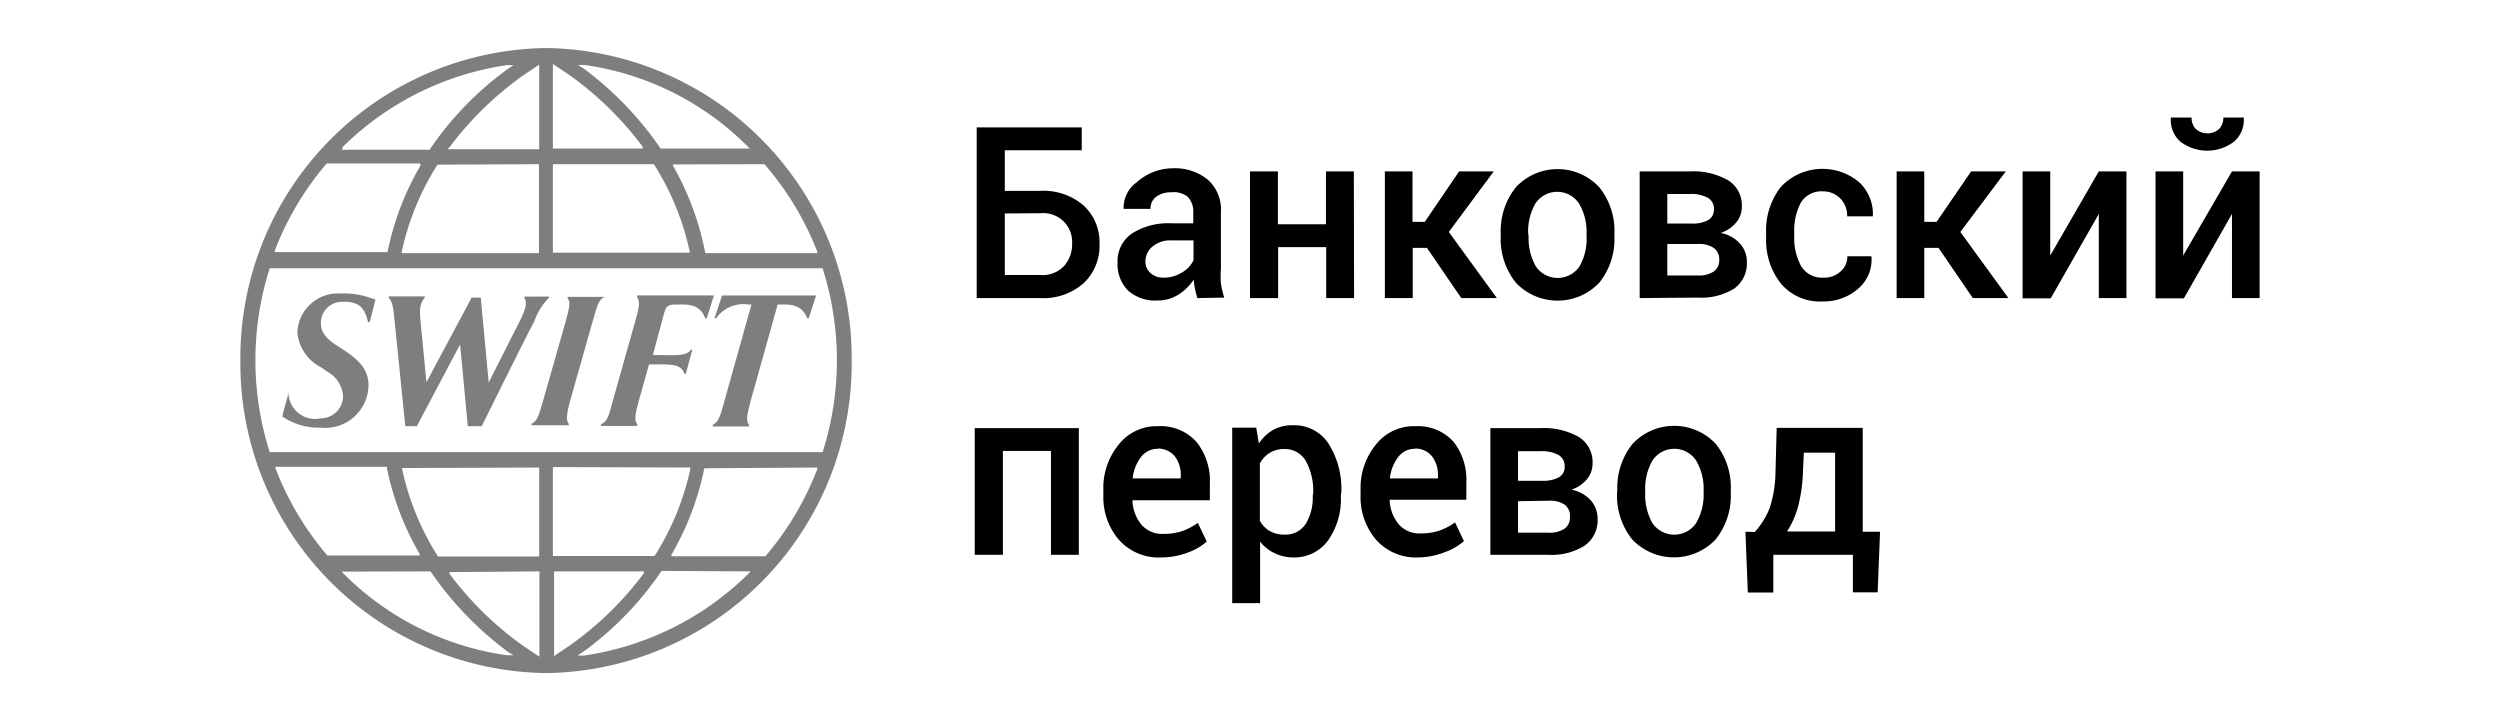 <svg xmlns="http://www.w3.org/2000/svg" viewBox="0 0 104 30"><defs><style>.cls-1{fill:none;}.cls-2{fill:#7e7e7e;}</style></defs><title>Bank_RU</title><g id="Слой_2" data-name="Слой 2"><g id="Слой_1-2" data-name="Слой 1"><rect class="cls-1" width="104" height="30"/><path class="cls-2" d="M31.23,23.77l-.07.07a12.23,12.23,0,0,1-6.86,3.43l-.27,0,.28-.19a13.46,13.46,0,0,0,3.21-3.33v0Zm-4.44,0,0,.07a13.75,13.75,0,0,1-3.07,3l-.67.45V23.77Zm-4.35,0v3.55l-.67-.45a13.76,13.76,0,0,1-3.07-3l0-.07Zm-4.53,0v0a14,14,0,0,0,3.21,3.34l.24.15-.25,0a11.92,11.92,0,0,1-6.83-3.41l-.07-.07ZM34,19.45l0,.06a12.41,12.41,0,0,1-2.16,3.63H27.93l0-.06a11.81,11.81,0,0,0,1.37-3.6v0Zm-5.28,0v.05a11.11,11.11,0,0,1-1.49,3.63v0H23v-3.7Zm-6.29,0v3.7H18.22v0a11.12,11.12,0,0,1-1.49-3.63v-.05Zm-6.34,0v0a11.79,11.79,0,0,0,1.37,3.6l0,.06H13.62a12.38,12.38,0,0,1-2.16-3.63l0-.06h4.66Zm18.13-8.29v0a12.59,12.59,0,0,1,0,7.65v0h-23v0a12.6,12.6,0,0,1,0-7.65v0h23ZM31.8,6.83h0A12.39,12.39,0,0,1,34,10.47l0,.06H29.34v0A11.81,11.81,0,0,0,28,6.9l0-.06Zm-4.6,0v0a11.1,11.1,0,0,1,1.49,3.63v.05H23V6.83Zm-4.78,0v3.7H16.71v-.05a11.11,11.11,0,0,1,1.49-3.63v0Zm-4.93,0,0,.06a11.79,11.79,0,0,0-1.37,3.6v0H11.43l0-.06a12.39,12.39,0,0,1,2.16-3.63h3.89Zm10-.64a14,14,0,0,0-3.21-3.34l-.24-.15.25,0a11.91,11.91,0,0,1,6.83,3.41l.07.07h-3.7v0M23,2.66l.67.45a13.78,13.78,0,0,1,3.07,3l0,.07H23ZM18.69,6.14a13.79,13.79,0,0,1,3.07-3l.67-.45V6.21H18.65l0-.07m-4.42,0a12.23,12.23,0,0,1,6.86-3.43l.27,0-.28.19a13.46,13.46,0,0,0-3.21,3.33v0H14.2l.07-.07M22.63,2A12.89,12.89,0,0,0,10,15,12.88,12.88,0,0,0,22.72,28,12.88,12.88,0,0,0,35.43,15,12.89,12.89,0,0,0,22.8,2Z"/><path class="cls-2" d="M25.16,12.35c-.26.09-.33.42-.5,1l-.93,3.28c-.18.65-.18.85-.07,1v.06H22.11v-.06c.24-.12.29-.3.48-.95l.93-3.27c.18-.64.22-.87.09-1v-.06h1.55Z"/><path class="cls-2" d="M12,16.3a1.11,1.11,0,0,0,1.36,1.1.92.92,0,0,0,.91-.94,1.28,1.28,0,0,0-.65-1l-.25-.17a1.82,1.82,0,0,1-1-1.46,1.69,1.69,0,0,1,1.81-1.62,3.46,3.46,0,0,1,1,.11l.44.14-.24.94h-.07c-.13-.58-.37-.9-1.15-.84a.87.87,0,0,0-.81.88c0,.4.23.65.67.94l.25.16c.58.38,1.07.79,1.06,1.5a1.8,1.8,0,0,1-2,1.75,2.67,2.67,0,0,1-1.58-.46c0-.1.14-.56.26-1Z"/><path class="cls-2" d="M29.7,12.29c-.07.21-.2.62-.3.95h-.06c-.25-.66-.84-.57-1.26-.57h0c-.29,0-.37.07-.45.35l-.47,1.75h.16c.72,0,1.22.07,1.42-.22h.06l-.27,1h-.06c-.13-.44-.64-.39-1.27-.39H27l-.42,1.49c-.15.55-.21.84-.07,1v.07H25v-.07c.27-.11.33-.36.5-1l.93-3.3c.17-.6.2-.81.07-1v-.06Z"/><path class="cls-2" d="M33.95,12.29c-.1.31-.19.61-.31.95h-.06c-.24-.65-.88-.57-1.16-.57h-.07l-1.12,4c-.15.59-.21.83-.07,1v.07H29.65v-.07c.26-.13.32-.4.49-1l1.12-4h-.11a1.39,1.39,0,0,0-1.36.57h-.07c.1-.27.2-.61.32-.95Z"/><path class="cls-2" d="M22.86,12.36a2.67,2.67,0,0,0-.63,1c-.46.87-2.07,4.13-2.19,4.37h-.58l-.32-3.4h0l-1.8,3.4h-.48l-.44-4.34c-.05-.51-.08-.84-.25-1v-.06h1.5v.06c-.18.2-.23.42-.18.93l.25,2.58h0l1.88-3.52H20l.33,3.53h0l1.34-2.65c.31-.63.19-.77.15-.85v-.07h1Z"/><path d="M45,6.25h-3.2V7.94h1.47a2.56,2.56,0,0,1,1.81.61,2.09,2.09,0,0,1,.66,1.61,2.13,2.13,0,0,1-.66,1.62,2.53,2.53,0,0,1-1.81.62H40.63V5.3H45Zm-3.2,2.63v2.56h1.47a1.23,1.23,0,0,0,1-.38,1.36,1.36,0,0,0,.33-.93,1.2,1.2,0,0,0-1.31-1.26Z"/><path d="M49.81,12.4q-.06-.2-.1-.39a2.84,2.84,0,0,1-.05-.38,2.07,2.07,0,0,1-.63.62,1.57,1.57,0,0,1-.87.25,1.69,1.69,0,0,1-1.24-.42,1.56,1.56,0,0,1-.43-1.17,1.39,1.39,0,0,1,.59-1.19,2.81,2.81,0,0,1,1.66-.43h.9V8.83a.87.87,0,0,0-.24-.65A.93.93,0,0,0,48.72,8a1,1,0,0,0-.63.19.62.62,0,0,0-.23.5H46.74v0a1.32,1.32,0,0,1,.55-1.11A2.28,2.28,0,0,1,48.79,7a2.18,2.18,0,0,1,1.45.47,1.66,1.66,0,0,1,.55,1.35v2.34a4.4,4.4,0,0,0,0,.63,3.37,3.37,0,0,0,.14.59Zm-1.42-.85a1.43,1.43,0,0,0,.79-.22,1.12,1.12,0,0,0,.47-.51V10h-.92a1.15,1.15,0,0,0-.79.26.79.79,0,0,0-.29.6.62.62,0,0,0,.19.48A.78.78,0,0,0,48.39,11.55Z"/><path d="M56.33,12.4H55.17V10.28h-2V12.4H52V7.13h1.16v2.2h2V7.13h1.16Z"/><path d="M59.36,10.31h-.59V12.4H57.61V7.13h1.15V9.23h.51L60.7,7.13h1.44L60.27,9.65l2,2.75H60.79Z"/><path d="M62.43,9.72a2.92,2.92,0,0,1,.63-1.93,2.37,2.37,0,0,1,3.47,0,2.89,2.89,0,0,1,.63,1.93v.1a2.9,2.9,0,0,1-.63,1.94,2.39,2.39,0,0,1-3.47,0,2.91,2.91,0,0,1-.63-1.94Zm1.16.1a2.39,2.39,0,0,0,.3,1.26,1.1,1.1,0,0,0,1.82,0A2.33,2.33,0,0,0,66,9.81v-.1a2.3,2.3,0,0,0-.31-1.24,1.09,1.09,0,0,0-1.82,0,2.37,2.37,0,0,0-.3,1.24Z"/><path d="M68.21,12.4V7.13h2.09a2.93,2.93,0,0,1,1.59.37,1.22,1.22,0,0,1,.57,1.09,1,1,0,0,1-.23.66,1.41,1.41,0,0,1-.65.44,1.45,1.45,0,0,1,.81.45,1.13,1.13,0,0,1,.28.76A1.29,1.29,0,0,1,72.15,12a2.59,2.59,0,0,1-1.52.38Zm1.15-3.1h1a1.35,1.35,0,0,0,.71-.15.49.49,0,0,0,.23-.44.53.53,0,0,0-.25-.48,1.45,1.45,0,0,0-.75-.16h-.94Zm0,.85v1.31h1.27a1.11,1.11,0,0,0,.67-.17.57.57,0,0,0,.22-.48.58.58,0,0,0-.22-.49,1.09,1.09,0,0,0-.68-.17Z"/><path d="M75.84,11.55a1,1,0,0,0,.72-.25.81.81,0,0,0,.29-.64h1v0A1.57,1.57,0,0,1,77.31,12a2.16,2.16,0,0,1-1.48.54,2.12,2.12,0,0,1-1.75-.75,2.92,2.92,0,0,1-.61-1.9V9.68a2.93,2.93,0,0,1,.61-1.9,2.37,2.37,0,0,1,3.26-.2A1.8,1.8,0,0,1,77.91,9V9H76.84a1,1,0,0,0-.28-.74,1,1,0,0,0-.73-.3,1,1,0,0,0-.92.48,2.46,2.46,0,0,0-.27,1.21v.17a2.46,2.46,0,0,0,.27,1.22A1,1,0,0,0,75.84,11.55Z"/><path d="M80.64,10.31h-.59V12.4H78.9V7.13h1.15V9.23h.51L82,7.13h1.44L81.55,9.65l2,2.75H82.07Z"/><path d="M87.31,7.13h1.15V12.4H87.31V8.9h0l-2,3.51H84.14V7.13h1.15v3.5h0Z"/><path d="M92.85,7.13H94V12.4H92.85V8.9h0l-2,3.51H89.67V7.13h1.15v3.5h0Zm.49-2.24v0a1.2,1.2,0,0,1-.4,1,1.85,1.85,0,0,1-2.24,0,1.19,1.19,0,0,1-.39-1v0h.86a.68.68,0,0,0,.16.46.73.73,0,0,0,1,0,.68.68,0,0,0,.16-.46Z"/><path d="M44.88,23.08H43.72V18.76h-2v4.32H40.55V17.81h4.33Z"/><path d="M48.3,23.19a2.22,2.22,0,0,1-1.75-.73,2.73,2.73,0,0,1-.65-1.88v-.19a2.84,2.84,0,0,1,.65-1.91,2,2,0,0,1,1.62-.75,2,2,0,0,1,1.6.65,2.57,2.57,0,0,1,.56,1.73v.7H47.11v0a1.67,1.67,0,0,0,.36,1,1.13,1.13,0,0,0,.92.4,2.43,2.43,0,0,0,.8-.12,2.59,2.59,0,0,0,.64-.34l.37.78a2.38,2.38,0,0,1-.77.45A3.15,3.15,0,0,1,48.3,23.19Zm-.13-4.52a.86.86,0,0,0-.71.35,1.74,1.74,0,0,0-.34.88v0h2V19.8a1.28,1.28,0,0,0-.25-.82A.9.9,0,0,0,48.17,18.66Z"/><path d="M55.78,20.62a3,3,0,0,1-.53,1.86,1.74,1.74,0,0,1-1.47.71A1.79,1.79,0,0,1,53,23a1.61,1.61,0,0,1-.58-.47v2.56H51.26v-7.3h1l.11.66a1.74,1.74,0,0,1,.6-.57,1.65,1.65,0,0,1,.81-.19,1.7,1.7,0,0,1,1.49.77,3.52,3.52,0,0,1,.53,2Zm-1.15-.11a2.61,2.61,0,0,0-.3-1.32,1,1,0,0,0-.89-.51,1.14,1.14,0,0,0-.62.16,1.15,1.15,0,0,0-.41.44v2.38a1.09,1.09,0,0,0,.41.43,1.21,1.21,0,0,0,.62.15,1,1,0,0,0,.88-.45,2.1,2.1,0,0,0,.29-1.17Z"/><path d="M59,23.19a2.22,2.22,0,0,1-1.75-.73,2.73,2.73,0,0,1-.65-1.88v-.19a2.84,2.84,0,0,1,.65-1.91,2,2,0,0,1,1.62-.75,2,2,0,0,1,1.6.65A2.57,2.57,0,0,1,61,20.09v.7H57.81v0a1.67,1.67,0,0,0,.36,1,1.13,1.13,0,0,0,.92.4,2.43,2.43,0,0,0,.8-.12,2.59,2.59,0,0,0,.64-.34l.37.78a2.38,2.38,0,0,1-.77.45A3.15,3.15,0,0,1,59,23.19Zm-.13-4.52a.86.86,0,0,0-.71.35,1.74,1.74,0,0,0-.34.88v0h2V19.8a1.28,1.28,0,0,0-.25-.82A.9.9,0,0,0,58.87,18.66Z"/><path d="M62,23.08V17.81h2.09a2.93,2.93,0,0,1,1.59.37,1.22,1.22,0,0,1,.57,1.09,1,1,0,0,1-.23.66,1.41,1.41,0,0,1-.65.44,1.45,1.45,0,0,1,.81.45,1.13,1.13,0,0,1,.28.76,1.29,1.29,0,0,1-.54,1.12,2.59,2.59,0,0,1-1.52.38ZM63.15,20h1a1.35,1.35,0,0,0,.71-.15.49.49,0,0,0,.23-.44.53.53,0,0,0-.25-.48,1.45,1.45,0,0,0-.75-.16h-.94Zm0,.85v1.31h1.27a1.11,1.11,0,0,0,.67-.17.57.57,0,0,0,.22-.48A.58.58,0,0,0,65.1,21a1.09,1.09,0,0,0-.68-.17Z"/><path d="M67.28,20.4a2.92,2.92,0,0,1,.63-1.93,2.37,2.37,0,0,1,3.47,0A2.89,2.89,0,0,1,72,20.4v.1a2.9,2.9,0,0,1-.63,1.94,2.39,2.39,0,0,1-3.47,0,2.91,2.91,0,0,1-.63-1.94Zm1.16.1a2.39,2.39,0,0,0,.3,1.26,1.1,1.1,0,0,0,1.82,0,2.33,2.33,0,0,0,.31-1.26v-.1a2.3,2.3,0,0,0-.31-1.24,1.09,1.09,0,0,0-1.82,0,2.37,2.37,0,0,0-.3,1.24Z"/><path d="M73,22.13a3.26,3.26,0,0,0,.62-1,5,5,0,0,0,.24-1.46l.05-1.87h3.58v4.32h.72l-.1,2.52H77.08V23.08H73.77v1.57H72.71l-.1-2.53Zm2-2.44a6.46,6.46,0,0,1-.21,1.42,3.75,3.75,0,0,1-.45,1h2V18.83h-1.3Z"/></g></g></svg>